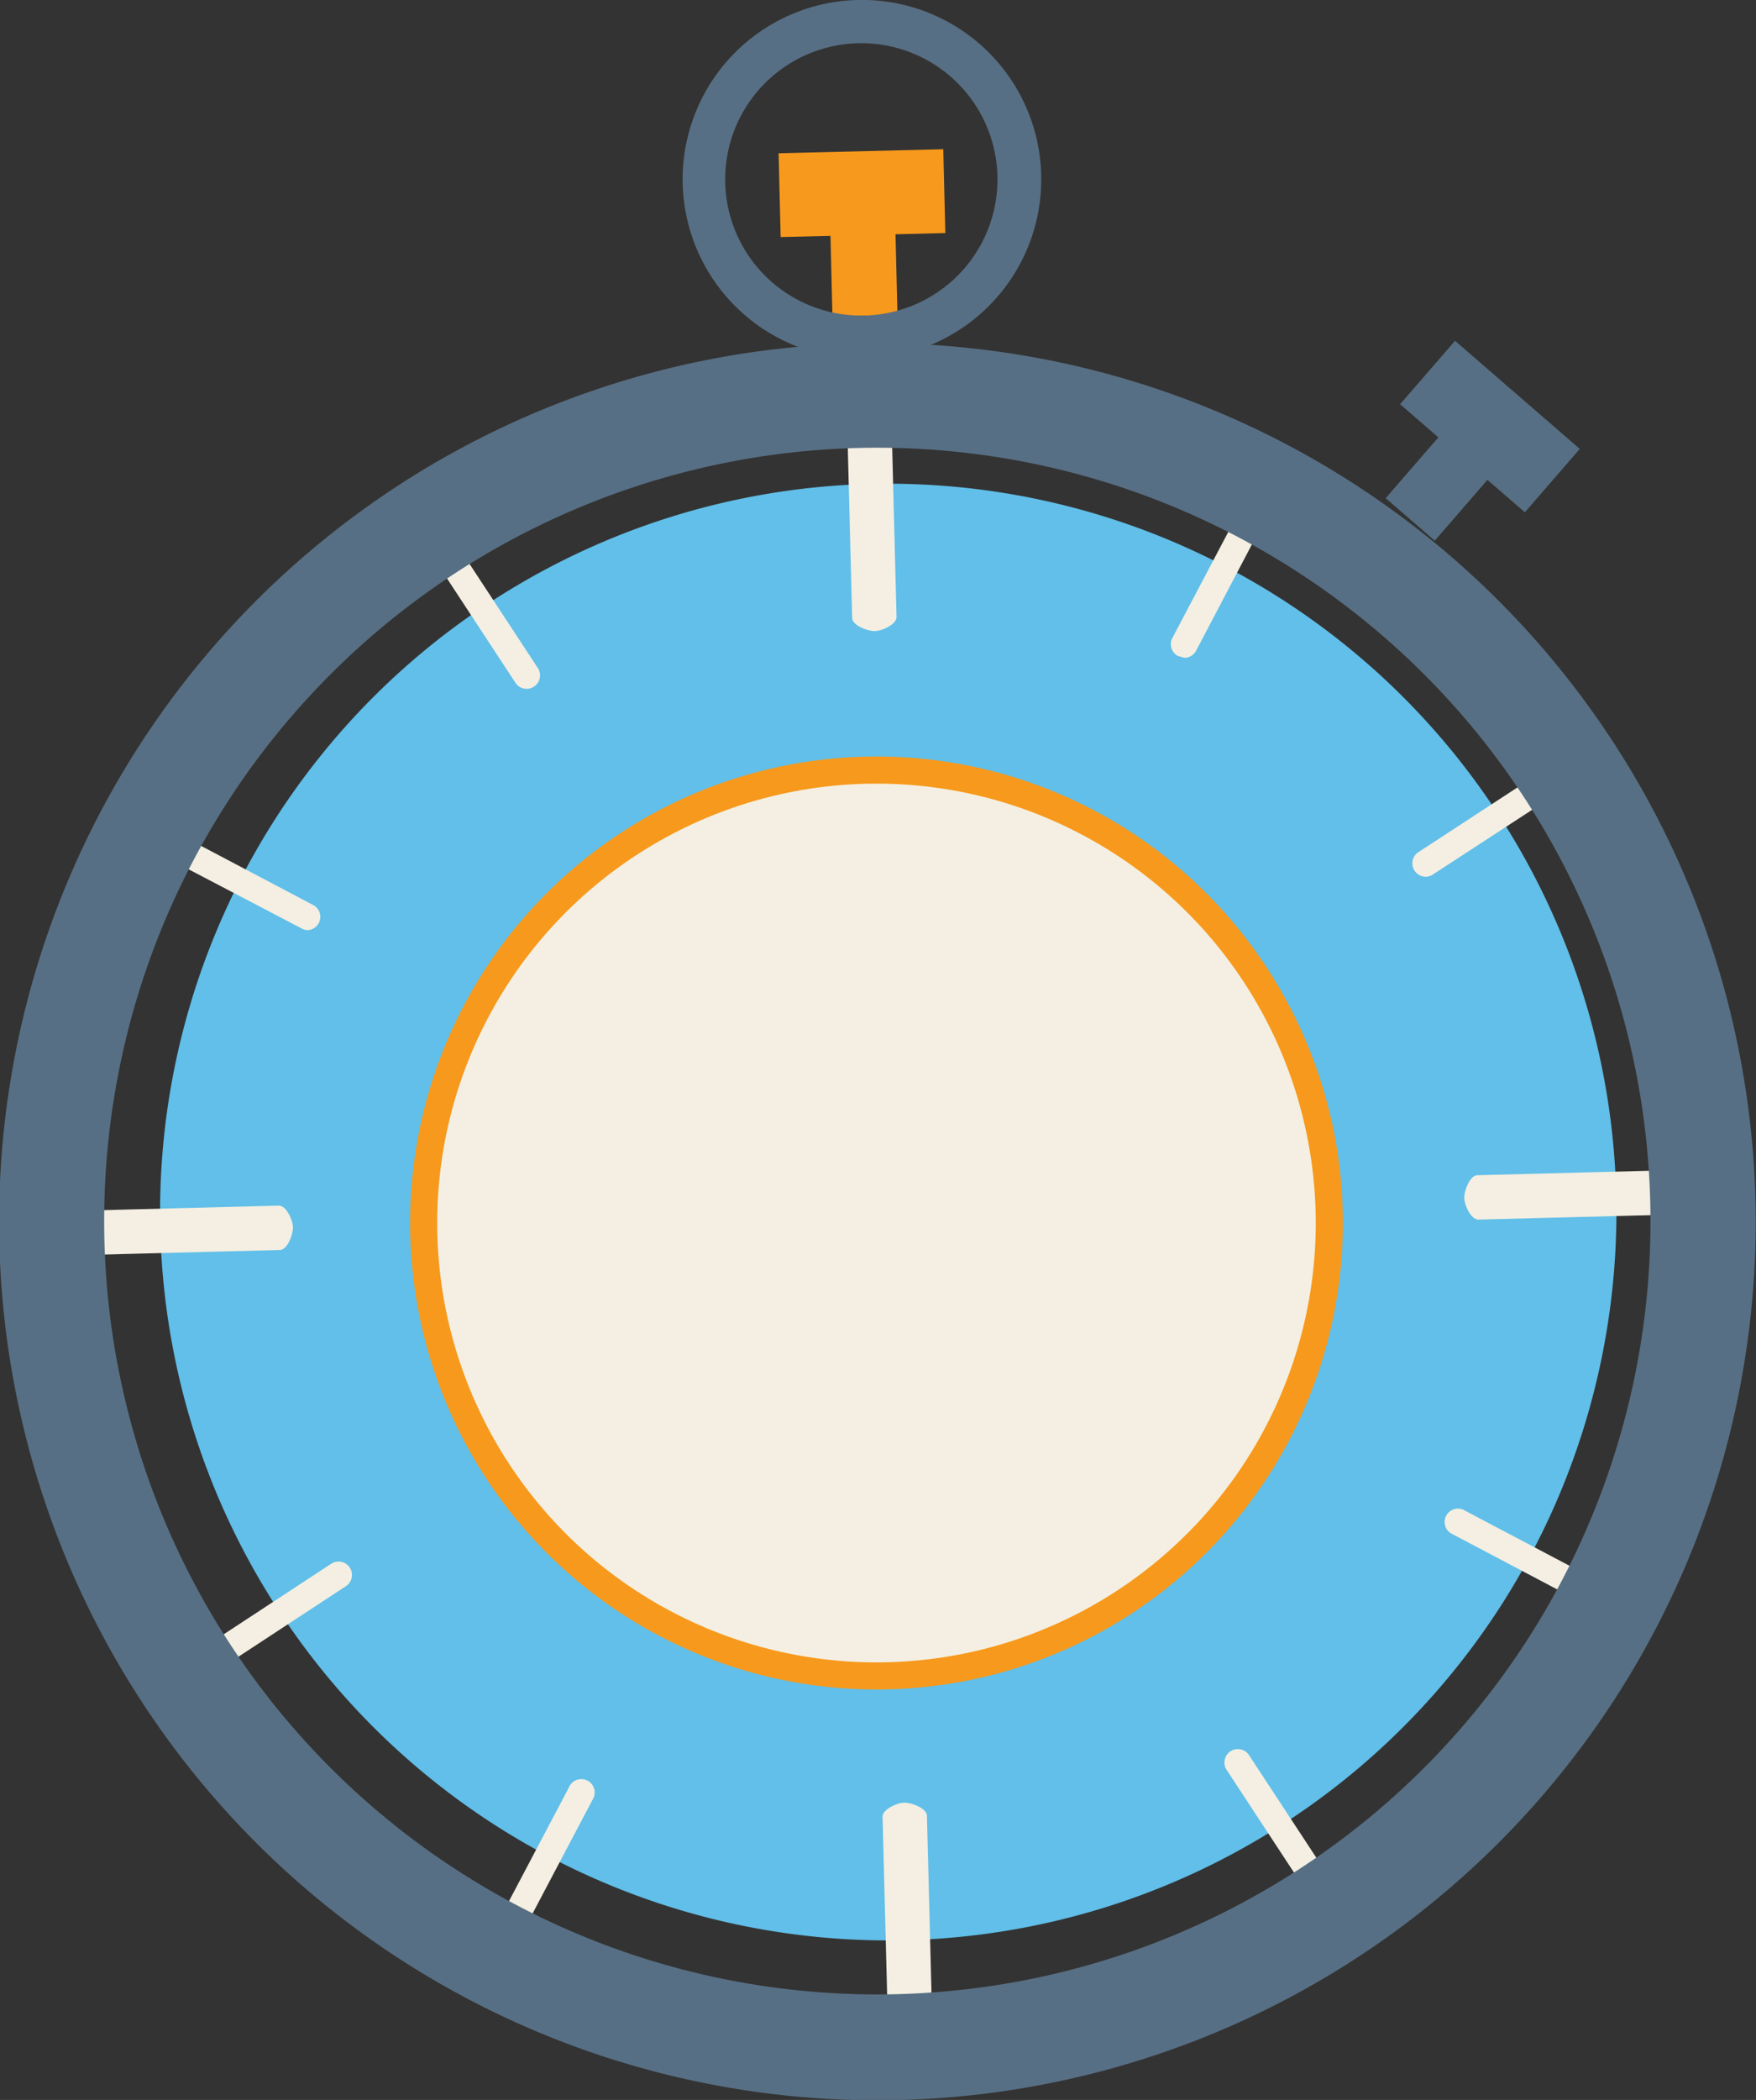 <svg xmlns="http://www.w3.org/2000/svg" xmlns:xlink="http://www.w3.org/1999/xlink" viewBox="0 0 288.9 345.4"><rect x="0" y="0" width="288.9" height="345.4" fill="#333333" stroke="none"/><defs><style>.a,.g{fill:none;}.b{clip-path:url(#a);}.c{fill:#61bfe9;}.d{fill:#f4efe2;}.e{fill:#f7991c;}.f{fill:#576f84;}.g{stroke:#f7991c;stroke-miterlimit:10;stroke-width:4.46px;}</style><clipPath id="a" transform="translate(-152.2 -109.7)"><rect class="a" x="-1" width="600" height="600"/></clipPath></defs><title>Stopwatch_Icon</title><g class="b"><path class="c" d="M418.1,306.1A119.8,119.8,0,1,1,295.3,189.3,119.8,119.8,0,0,1,418.1,306.1" transform="translate(-152.2 -109.7)"/><path class="d" d="M296.1,213.5c-1.2,0-3.6-.9-3.7-2.1l-.9-35c0-1.2,2.4-2.3,3.6-2.3s3.6.9,3.7,2.1l.9,35c0,1.2-2.4,2.3-3.6,2.3" transform="translate(-152.2 -109.7)"/><path class="d" d="M302,445.6c-1.2,0-3.6-.9-3.7-2.1l-.9-35c0-1.2,2.4-2.3,3.6-2.3s3.6.9,3.7,2.1l.9,35c0,1.2-2.4,2.2-3.6,2.3" transform="translate(-152.2 -109.7)"/><path class="d" d="M430.4,309.4l-35,.9c-1.2,0-2.3-2.4-2.3-3.6s.9-3.6,2.1-3.7l35-.9c1.2,0,2.3,2.4,2.3,3.6s-.9,3.6-2.1,3.7" transform="translate(-152.2 -109.7)"/><path class="d" d="M198.3,315.3l-35,.9c-1.2,0-2.2-2.4-2.3-3.6s.9-3.6,2.1-3.7l35-.9c1.2,0,2.3,2.4,2.3,3.6s-.9,3.6-2.1,3.7" transform="translate(-152.2 -109.7)"/><path class="d" d="M238.9,223a2.2,2.2,0,0,1-1.9-1l-14.7-22.4a2.2,2.2,0,0,1,3.7-2.4l14.7,22.4a2.2,2.2,0,0,1-.6,3,2.1,2.1,0,0,1-1.1.4" transform="translate(-152.2 -109.7)"/><path class="d" d="M370.6,424.2a2.2,2.2,0,0,1-1.9-1l-14.7-22.4a2.2,2.2,0,0,1,3.7-2.4l14.7,22.4a2.2,2.2,0,0,1-1.8,3.4" transform="translate(-152.2 -109.7)"/><path class="d" d="M386.8,253.9a2.2,2.2,0,0,1-1.3-4L408,235.2a2.2,2.2,0,0,1,2.4,3.7L388,253.5a2.2,2.2,0,0,1-1.1.4" transform="translate(-152.2 -109.7)"/><path class="d" d="M185.6,385.6a2.2,2.2,0,0,1-1.3-4l22.4-14.7a2.2,2.2,0,1,1,2.4,3.7l-22.4,14.7a2.2,2.2,0,0,1-1.1.4" transform="translate(-152.2 -109.7)"/><path class="d" d="M202.9,262.7a2.2,2.2,0,0,1-1.1-.3L178.1,250a2.2,2.2,0,1,1,2-3.9l23.7,12.5a2.2,2.2,0,0,1-1,4.1" transform="translate(-152.2 -109.7)"/><path class="d" d="M415.7,374.6l-1.1-.2-23.7-12.5a2.2,2.2,0,0,1,2-3.9l23.7,12.5a2.2,2.2,0,0,1-1,4.1" transform="translate(-152.2 -109.7)"/><path class="d" d="M347.1,217.9l-1.1-.3a2.2,2.2,0,0,1-.9-3l12.5-23.7a2.2,2.2,0,0,1,3.9,2L349,216.7a2.2,2.2,0,0,1-1.9,1.2" transform="translate(-152.2 -109.7)"/><path class="d" d="M235.3,430.7a2.2,2.2,0,0,1-1.1-.3,2.2,2.2,0,0,1-.9-3l12.5-23.7a2.2,2.2,0,1,1,3.9,2l-12.5,23.7a2.2,2.2,0,0,1-1.9,1.2" transform="translate(-152.2 -109.7)"/><rect class="e" x="289" y="141" width="10.7" height="20.36" transform="translate(-155.9 -102.2) rotate(-1.4)"/><rect class="e" x="280.5" y="134.3" width="27.1" height="13.79" transform="translate(-155.6 -102.2) rotate(-1.4)"/><rect class="f" x="380.7" y="182.2" width="20.4" height="10.68" transform="translate(-159 250.4) rotate(-49.1)"/><rect class="f" x="390.5" y="166.4" width="13.8" height="27.15" transform="translate(-151.1 252.7) rotate(-49.1)"/><path class="f" d="M293.2,109.7a29.5,29.5,0,1,0,30.3,28.8,29.5,29.5,0,0,0-30.3-28.8m1.3,51.9a22.4,22.4,0,1,1,21.8-22.9,22.4,22.4,0,0,1-21.8,22.9" transform="translate(-152.2 -109.7)"/><path class="d" d="M371.1,308.7a74.5,74.5,0,1,1-76.4-72.6,74.5,74.5,0,0,1,76.4,72.6" transform="translate(-152.2 -109.7)"/><circle class="g" cx="296.6" cy="310.6" r="74.5" transform="translate(-159.9 -102.1) rotate(-1.4)"/><path class="f" d="M293,166.2A144.5,144.5,0,1,0,441,306.9,144.5,144.5,0,0,0,293,166.2m6.9,271.5A127.2,127.2,0,1,1,423.7,307.4,127.2,127.2,0,0,1,299.8,437.7" transform="translate(-152.2 -109.7)"/></g></svg>